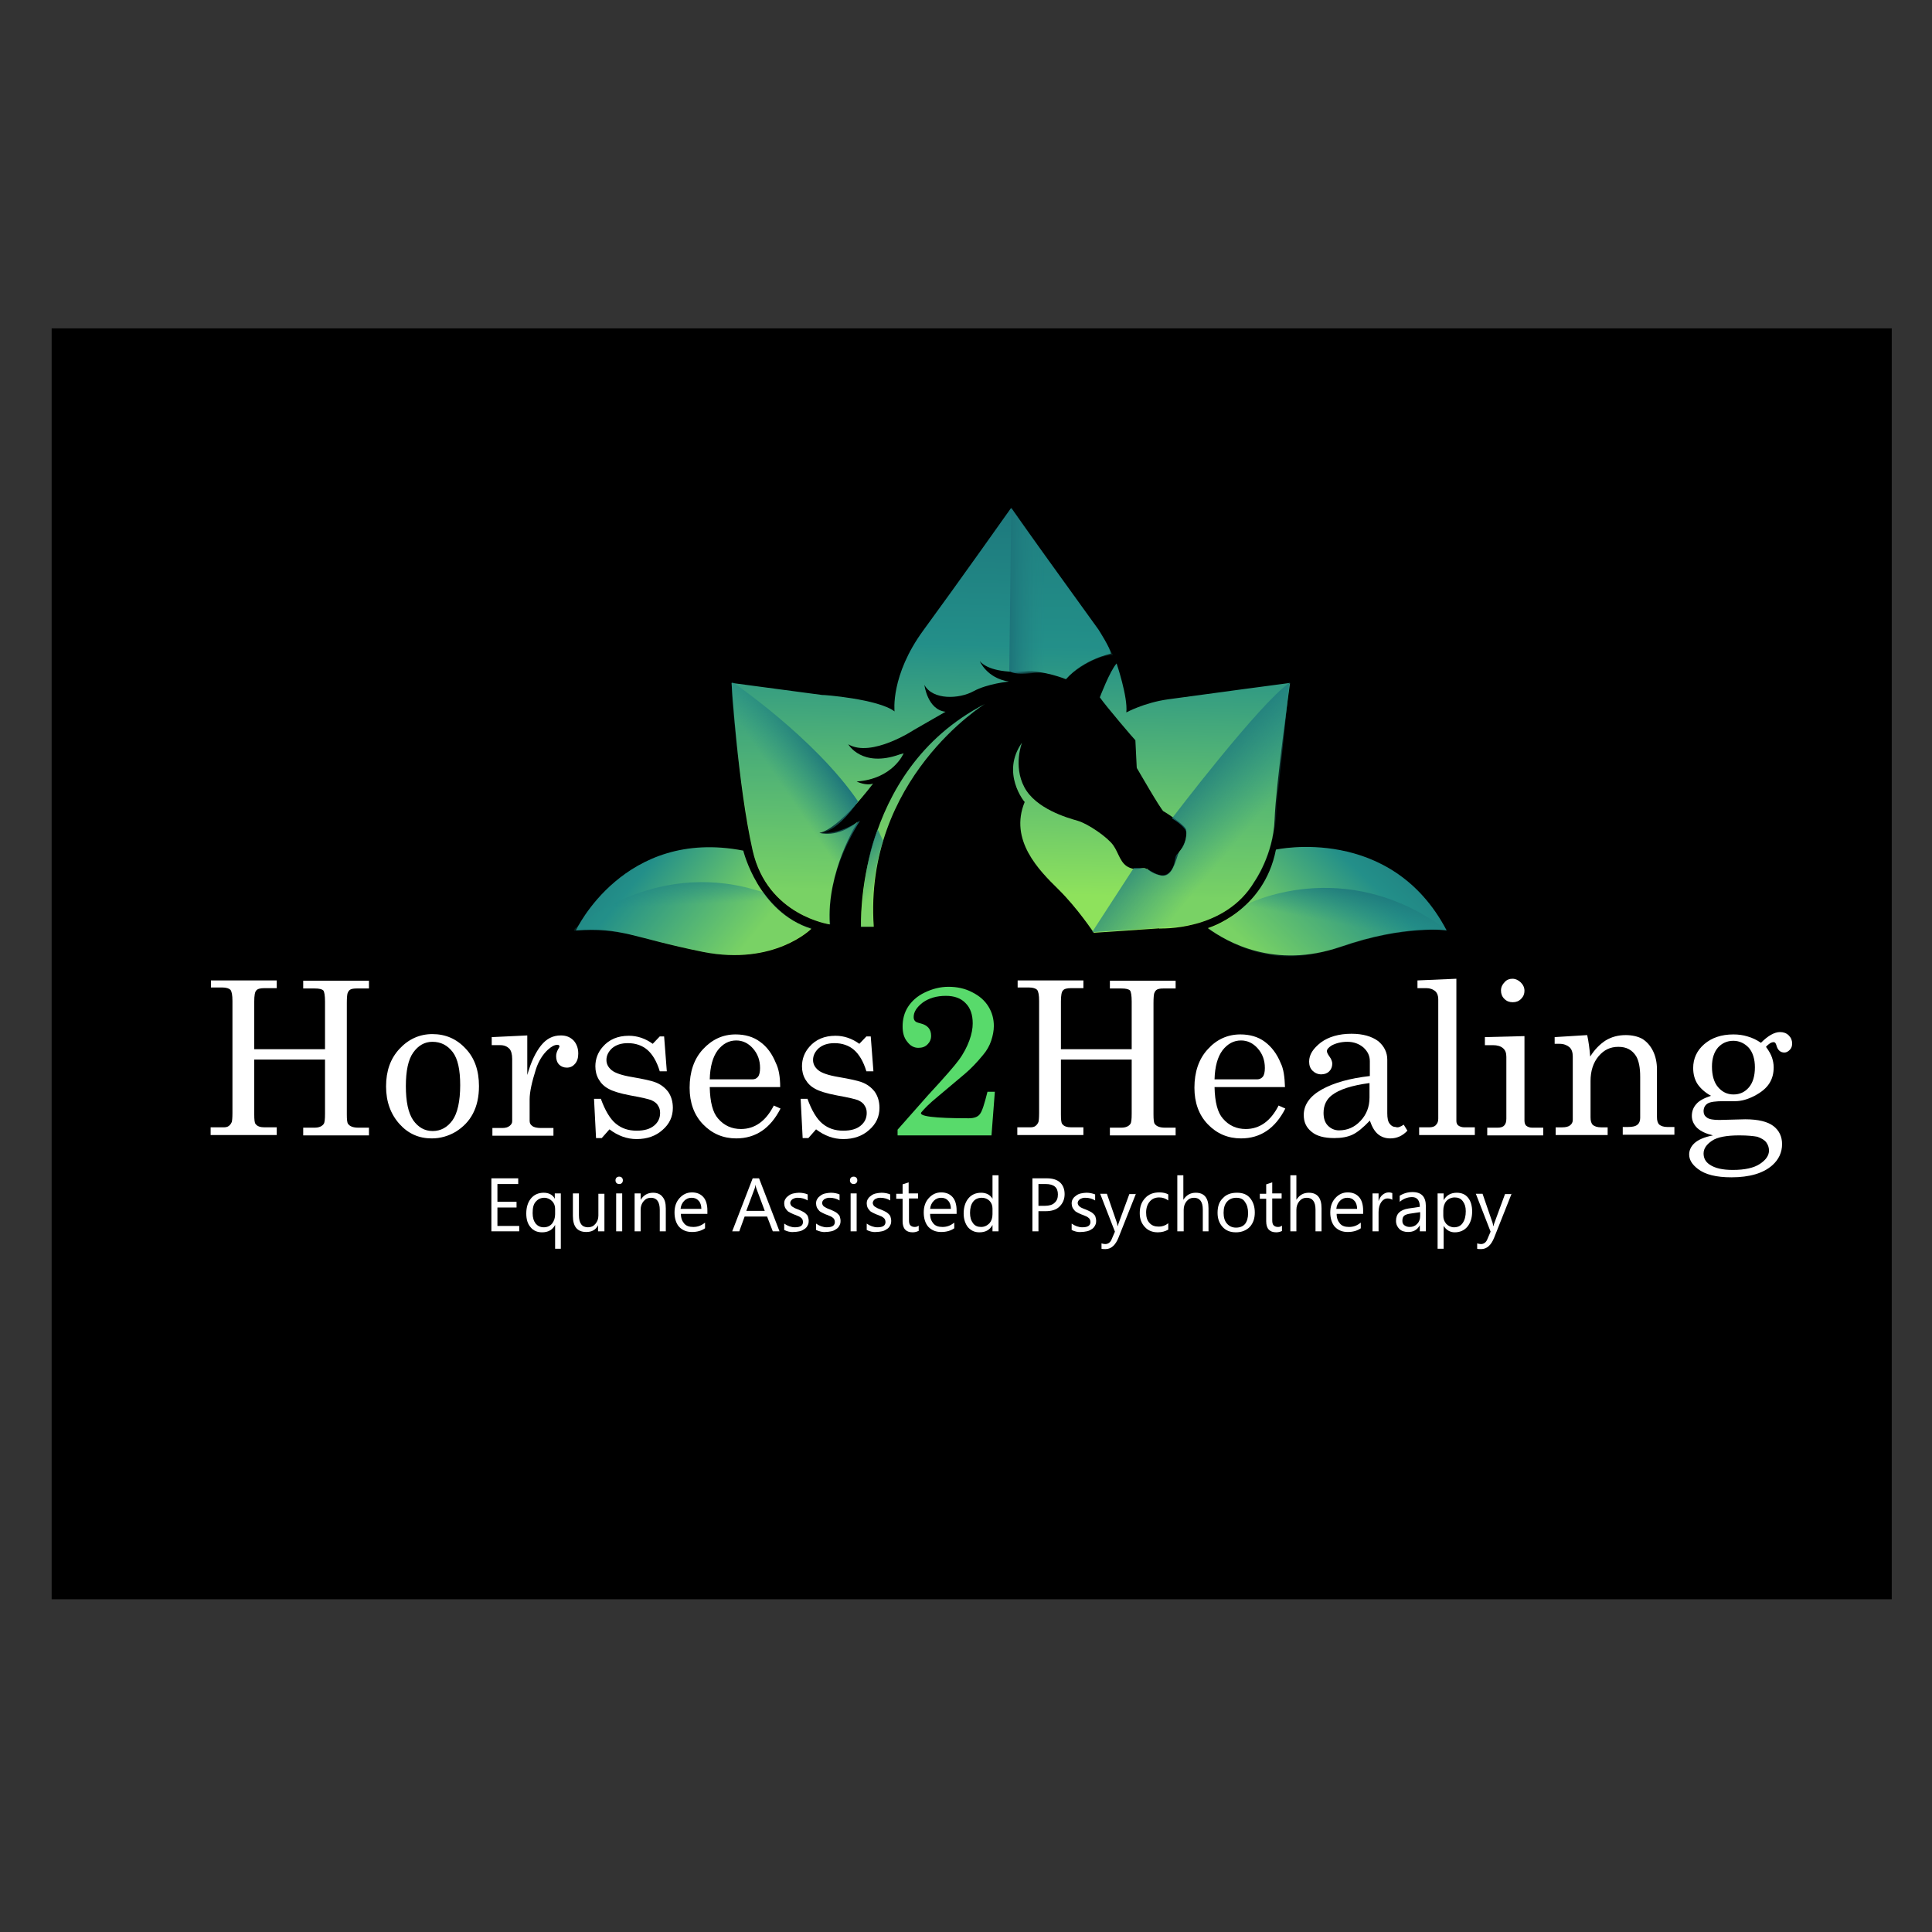 <?xml version="1.0" encoding="UTF-8"?>
<svg data-bbox="15.4 97.9 548.6 378.9" viewBox="0 0 576 576" xmlns="http://www.w3.org/2000/svg" data-type="ugc">
    <rect x="0" y="0" width="576" height="576" fill="#333333" stroke="none"/>
    <g>
        <path d="M564 97.9v378.9H15.4V97.9H564z"/>
        <linearGradient y2="270.047" x2="273.19" y1="143.19" x1="276.048" gradientUnits="userSpaceOnUse" id="71017be8-8604-477e-9bf2-08a148bff06e">
            <stop offset=".037" stop-color="#1d777c"/>
            <stop offset=".384" stop-color="#238f89"/>
            <stop offset=".967" stop-color="#8ee25c"/>
        </linearGradient>
        <path d="M266.7 212.1s-1.3-10.7 8.6-24.2 26.1-36.4 26.1-36.4l26.1 36.2s3.6 5.6 3.7 7.2c0 0-8.1 1.6-13.4 7.6 0 0-6.6-2.7-12.1-2.3-5.6.4-11.3-.4-13.6-3.1 0 0 2.1 5.1 8.7 6.1 0 0-6.4.6-10.6 2.9s-12.1 2.7-14.6-1.9c0 0 .9 7.4 6.3 8l-9.4 5.4s-12.7 8.4-19.6 4.3c0 0 4 7.1 15.4 3l1.1-.3s-3.1 7.6-14 8.4c0 0 2.9 1.4 4.9.6 0 0-10.1 13.6-16 14.7 0 0 5.3 1.7 11.4-3.3 0 0-9.4 15-8.3 30.6 0 0-18.6-2.6-23-22s-6.3-50-6.3-50l27 3.6c.2-.1 16.8 1.2 21.6 4.9z" fill="url(#71017be8-8604-477e-9bf2-08a148bff06e)"/>
        <linearGradient y2="271.884" x2="354.724" y1="145.027" x1="357.581" gradientUnits="userSpaceOnUse" id="ddbd49a7-d79c-40ca-bea5-908efb782efc">
            <stop offset=".037" stop-color="#1d777c"/>
            <stop offset=".384" stop-color="#238f89"/>
            <stop offset=".967" stop-color="#8ee25c"/>
        </linearGradient>
        <path d="M327.9 207.9s3-7.9 5-10.1c0 0 3.4 10 2.9 14.6 0 0 5.3-2.9 12.4-3.9s36.4-4.9 36.4-4.9L345 237.7l-6.1-8.9-.4-8.1c-.1 0-8.9-10.3-10.6-12.8z" fill="url(#ddbd49a7-d79c-40ca-bea5-908efb782efc)"/>
        <linearGradient y2="272.013" x2="360.458" y1="145.156" x1="363.315" gradientUnits="userSpaceOnUse" id="0c0c6094-6261-4b17-a7a1-cf0d444dad52">
            <stop offset=".037" stop-color="#1d777c"/>
            <stop offset=".384" stop-color="#238f89"/>
            <stop offset=".967" stop-color="#8ee25c"/>
        </linearGradient>
        <path d="M338.9 228.9s7.3 12.7 8 13c.7.3 6.4 4.1 6.7 5.4.3 1.3 0 3.7-1.1 5.4-1.1 1.7-.9.7-1.7 3.3-.9 2.6-2 5.7-4.9 5s-4-2.1-4-2.1l3.7 17.9s19.6 1 28.4-14c0 0 5.6-7.9 6-18.4.4-10.6 4.6-40.7 4.6-40.7l-45.7 25.2z" fill="url(#0c0c6094-6261-4b17-a7a1-cf0d444dad52)"/>
        <linearGradient y2="271.191" x2="323.964" y1="144.334" x1="326.821" gradientUnits="userSpaceOnUse" id="0d7b204c-8510-45c3-9357-71b05407d747">
            <stop offset=".037" stop-color="#1d777c"/>
            <stop offset=".384" stop-color="#238f89"/>
            <stop offset=".967" stop-color="#8ee25c"/>
        </linearGradient>
        <path d="M304.7 221.4s-2.7 6.9.7 13.3c3.4 6.4 12.7 9.1 15.9 10 3.1.9 8.9 4.9 10.6 7.3s2.1 5.6 4.9 6.7c2.7 1.1 4-.7 5.3.6 1.3 1.3 4.7 17.4 4.7 17.4l-20.7 1.4s-4.9-7.4-10.6-13c-5.7-5.6-14.7-14.6-10-26-.1 0-7.2-8.7-.8-17.7z" fill="url(#0d7b204c-8510-45c3-9357-71b05407d747)"/>
        <linearGradient y2="270.077" x2="274.506" y1="143.22" x1="277.363" gradientUnits="userSpaceOnUse" id="fb9e54bb-e939-4e3b-ac79-f1ae9c0190e9">
            <stop offset=".037" stop-color="#1d777c"/>
            <stop offset=".384" stop-color="#238f89"/>
            <stop offset=".967" stop-color="#8ee25c"/>
        </linearGradient>
        <path d="M256.7 276.3s-2-46.3 36.9-66.4c0 0-36.1 22.3-33.1 66.4h-3.8z" fill="url(#fb9e54bb-e939-4e3b-ac79-f1ae9c0190e9)"/>
        <linearGradient y2="285.797" x2="221.601" y1="245.225" x1="171.887" gradientUnits="userSpaceOnUse" id="c2d544a5-f65c-4af7-9f66-5329b437b00b">
            <stop offset=".037" stop-color="#1d777c"/>
            <stop offset=".384" stop-color="#238f89"/>
            <stop offset=".967" stop-color="#8ee25c"/>
        </linearGradient>
        <path d="M221.6 253.6s4.4 18.3 20.3 23.3c0 0-11 11.1-32.3 6.9-21.3-4.3-24.1-7.4-37.9-6.4 0-.1 14.4-30.7 49.9-23.8z" fill="url(#c2d544a5-f65c-4af7-9f66-5329b437b00b)"/>
        <linearGradient y2="292.294" x2="379.882" y1="244.294" x1="426.168" gradientUnits="userSpaceOnUse" id="240aa4d1-9ef6-4d87-b3c0-704d928fba28">
            <stop offset=".037" stop-color="#1d777c"/>
            <stop offset=".384" stop-color="#238f89"/>
            <stop offset=".967" stop-color="#8ee25c"/>
        </linearGradient>
        <path d="M360.1 276.7s16.7-4.9 20.3-23.4c0 0 34.3-7.6 50.9 24.1 0 0-12.1-1.9-31.7 4.9-19.6 6.7-33.7-1.4-39.5-5.6z" fill="url(#240aa4d1-9ef6-4d87-b3c0-704d928fba28)"/>
        <linearGradient y2="176.857" x2="331.714" y1="176.857" x1="300.857" gradientUnits="userSpaceOnUse" id="d3631666-a9a3-41d9-8efa-3d828f055f92">
            <stop offset="0" stop-color="#1d747a"/>
            <stop offset=".336" stop-color="#238f89" stop-opacity=".2"/>
        </linearGradient>
        <path d="m300.9 200 .6-48.6s24.6 34.7 26.4 37.3c1.9 2.6 3.9 6.6 3.9 6.6s-5.6-.3-14.1 7c0 0-4.1-2.1-8.9-1.7-4.8.4-6.8.3-7.9-.6z" fill="url(#d3631666-a9a3-41d9-8efa-3d828f055f92)"/>
        <linearGradient y2="255.865" x2="208.717" y1="228.437" x1="249.002" gradientUnits="userSpaceOnUse" id="e64cd81e-a0b1-4c24-ac33-d3a788974a15">
            <stop offset="0" stop-color="#1d747a"/>
            <stop offset=".336" stop-color="#238f89" stop-opacity=".2"/>
        </linearGradient>
        <path d="M218.3 203.3s24.6 16.7 37.5 35.6c0 0-5.7 8.7-10.7 9.3 0 0 4.3 1 11.3-3.5 0 0-10.3 15.2-8.8 30.9 0 0-19.8-2.8-23.6-24s-6.4-45-5.7-48.3z" fill="url(#e64cd81e-a0b1-4c24-ac33-d3a788974a15)"/>
        <linearGradient y2="286.196" x2="409.065" y1="234.196" x1="347.35" gradientUnits="userSpaceOnUse" id="335eb483-34af-4115-9648-728684809eb3">
            <stop offset="0" stop-color="#1d747a"/>
            <stop offset=".336" stop-color="#238f89" stop-opacity=".2"/>
        </linearGradient>
        <path d="M349.4 244s26.1-34.3 35-40.4l-3.8 36.8s.6 33.3-30.2 35.9l-24.8 1.6 12.4-19.1s2.9-.2 4.2.4 4.2 3 6.4.9 1.2-4.6 2.5-5.6 3.6-5.7 2.1-7.4c-1.3-1.7-3.8-3.1-3.8-3.1z" fill="url(#335eb483-34af-4115-9648-728684809eb3)"/>
        <linearGradient y2="283.199" x2="284.507" y1="254.51" x1="250.459" gradientUnits="userSpaceOnUse" id="311d96ec-09f7-45ff-82f0-36f9c57272c2">
            <stop offset="0" stop-color="#1d747a"/>
            <stop offset=".336" stop-color="#238f89" stop-opacity=".2"/>
        </linearGradient>
        <path d="m261.7 247.3 1.6 3.4s-4.2 11.3-2.9 25.6l-3.8.1s.5-18.5 5.1-29.1z" fill="url(#311d96ec-09f7-45ff-82f0-36f9c57272c2)"/>
        <linearGradient y2="294.173" x2="207.187" y1="257.102" x1="205.473" gradientUnits="userSpaceOnUse" id="8b724787-8716-4d8f-ae7b-bc5a9eaf323a">
            <stop offset="0" stop-color="#1d747a"/>
            <stop offset=".336" stop-color="#238f89" stop-opacity=".2"/>
        </linearGradient>
        <path d="M171.4 276.8s22.7-20.4 53.4-11.6l2.8.8s6.5 9.2 14.4 10.6c0 0-10.9 11-31.3 7.4 0 0-15.8-3.5-18.1-4.3-2.4-.8-12.6-3.1-21.5-2.2" fill="url(#8b724787-8716-4d8f-ae7b-bc5a9eaf323a)"/>
        <linearGradient y2="298.968" x2="391.581" y1="262.397" x1="398.581" gradientUnits="userSpaceOnUse" id="b91a6e5a-7f40-4ffc-a7f6-97b62e6c758b">
            <stop offset="0" stop-color="#1d747a"/>
            <stop offset=".336" stop-color="#238f89" stop-opacity=".2"/>
        </linearGradient>
        <path d="M371.1 269.9s29.3-15.6 60.1 7.3c0 0-9.1-.6-21.7 2.3s-27.4 12.4-49.3-2.6c.1 0 7.1-2.5 10.9-7z" fill="url(#b91a6e5a-7f40-4ffc-a7f6-97b62e6c758b)"/>
        <path d="M62.8 292.3h19.7v2.3h-3.6c-1.3 0-2.1.2-2.5.7-.4.4-.6 1.5-.6 3.3v14.2h21.1v-14.2c0-1.8-.2-2.9-.5-3.3-.4-.4-1.2-.6-2.6-.6h-3.4v-2.3H110v2.3h-3.6c-.9 0-1.5.1-1.9.3-.4.2-.7.6-.9 1.2-.1.4-.2 1.3-.2 2.8v33.2c0 1.6.1 2.6.4 2.9.5.7 1.5 1.1 3 1.1h3.2v2.3H90.4v-2.3h3.4c1.3 0 2.2-.4 2.7-1.1.3-.4.4-1.4.4-3.1v-16.1H75.8v16.3c0 1.6.1 2.6.4 2.9.5.7 1.4 1 2.7 1h3.6v2.3H62.8v-2.3h3.8c.7 0 1.2-.1 1.6-.4.4-.3.7-.7.9-1.2.1-.3.2-1.2.2-2.7v-33.4c0-1.7-.2-2.8-.6-3.3-.4-.4-1.2-.7-2.5-.7h-3.3v-2.1z" fill="#ffffff"/>
        <path d="M128.9 308.3c3.9 0 7.2 1.4 9.9 4.3 2.7 2.8 4 6.6 4 11.2 0 3.2-.6 5.9-1.8 8.2-1.2 2.3-2.9 4-5.1 5.4-2.2 1.3-4.6 2-7.2 2-3.8 0-7-1.4-9.6-4.3-2.6-2.9-4-6.6-4-11.2s1.3-8.3 4-11.2c2.7-2.9 6-4.4 9.8-4.4zm0 2.3c-2.3 0-4.2 1.1-5.7 3.2s-2.2 5.5-2.2 10c0 4.6.7 8 2.2 10.2 1.5 2.1 3.4 3.2 5.8 3.2s4.4-1.1 5.9-3.2 2.3-5.7 2.3-10.5c0-4.5-.7-7.8-2.2-9.8-1.6-2.1-3.6-3.1-6.1-3.1z" fill="#ffffff"/>
        <path d="m146.7 309.2 10.5-.5v11.8c1.1-3.9 2.5-6.8 4.1-8.8 1.6-2 3.5-3 5.9-3 1.6 0 2.8.5 3.8 1.5.9 1 1.4 2.3 1.4 3.9 0 1.3-.3 2.3-1 3.1-.6.7-1.4 1.1-2.4 1.1-.9 0-1.7-.3-2.3-.9-.6-.6-.9-1.5-.9-2.5 0-.7.2-1.3.5-1.9.3-.5.5-.9.5-1 0-.3-.2-.5-.6-.5-.9 0-1.8.5-2.9 1.5-1.5 1.4-2.7 3.3-3.5 5.7-1.2 3.8-1.9 6.8-1.9 9.1v6.3c0 .7.2 1.2.8 1.6.5.4 1.4.6 2.6.6h3.7v2.3h-18.2v-2.3h2.9c1 0 1.7-.2 2.2-.6.5-.4.8-.8.8-1.4v-18.6c0-1.4-.3-2.5-.9-3.1s-1.5-1-2.6-1h-2.6v-2.4z" fill="#ffffff"/>
        <path d="M179.1 327.5c1.3 3.6 2.8 6.1 4.5 7.5 1.7 1.4 3.7 2.1 6.2 2.1 2.3 0 4-.5 5.2-1.5s1.8-2.2 1.8-3.8c0-.9-.2-1.6-.7-2.3-.4-.7-1.1-1.1-1.9-1.5-.8-.3-2.8-.8-6.2-1.4-3.2-.6-5.4-1.3-6.6-2-1.3-.7-2.2-1.6-2.9-2.8s-1-2.5-1-3.9c0-2.1.7-4.1 2.2-5.8 1.9-2.2 4.5-3.3 7.8-3.3 2.5 0 4.9.8 7.1 2.4l2.1-2.2h1.3l.8 10.4h-2.1c-.9-3-2.2-5.1-3.7-6.4s-3.5-2-5.8-2c-2 0-3.5.5-4.7 1.5-1.1 1-1.7 2.2-1.7 3.5 0 1.2.5 2.2 1.6 3.1 1 .8 3 1.5 6 2 3.5.6 5.7 1.1 6.8 1.5 1.7.6 3 1.6 4 2.9.9 1.3 1.4 2.9 1.4 4.8 0 2.6-1 4.8-3.1 6.6-2 1.8-4.6 2.7-7.7 2.7-2.9 0-5.6-1-8.1-2.9l-2.3 2.6h-1.7l-.6-11.7h2z" fill="#ffffff"/>
        <path d="M232.6 324.1h-21c.1 4.5.9 7.6 2.5 9.4 1.8 2.1 4.1 3.1 6.8 3.1 4.1 0 7.4-2.3 9.8-7l2 .9c-3 5.9-7.4 8.9-13.2 8.9-3.9 0-7.2-1.4-9.9-4.2-2.7-2.8-4-6.5-4-10.9 0-4.7 1.3-8.6 4-11.5s5.9-4.4 9.7-4.4c2.8 0 5.3.7 7.3 2.2 2.1 1.5 3.6 3.6 4.7 6.3.9 1.8 1.3 4.2 1.3 7.2zm-21-2.3h12.7c.8 0 1.3-.3 1.7-.8.4-.5.6-1.4.6-2.6 0-2.3-.7-4.2-2.1-5.8-1.4-1.6-3.1-2.4-5-2.4-2.2 0-4 1-5.5 2.9-1.5 2-2.3 4.9-2.4 8.7z" fill="#ffffff"/>
        <path d="M240.7 327.5c1.3 3.6 2.8 6.1 4.5 7.5 1.7 1.4 3.7 2.1 6.2 2.1 2.3 0 4-.5 5.2-1.5s1.8-2.2 1.8-3.8c0-.9-.2-1.6-.7-2.3-.4-.7-1.1-1.1-1.9-1.5-.8-.3-2.8-.8-6.2-1.4-3.2-.6-5.4-1.3-6.6-2-1.3-.7-2.2-1.6-2.9-2.8s-1-2.5-1-3.9c0-2.1.7-4.1 2.2-5.8 1.9-2.2 4.5-3.3 7.8-3.3 2.5 0 4.9.8 7.1 2.4l2.1-2.2h1.3l.8 10.4h-2.1c-.9-3-2.2-5.1-3.7-6.4s-3.5-2-5.8-2c-2 0-3.5.5-4.7 1.5-1.1 1-1.7 2.2-1.7 3.5 0 1.2.5 2.2 1.6 3.1 1 .8 3 1.5 6 2 3.5.6 5.7 1.1 6.8 1.5 1.7.6 3 1.6 4 2.9.9 1.3 1.4 2.9 1.4 4.8 0 2.6-1 4.8-3.1 6.6-2 1.8-4.6 2.7-7.7 2.7-2.9 0-5.6-1-8.1-2.9l-2.3 2.6h-1.7l-.6-11.7h2z" fill="#ffffff"/>
        <path d="M274.7 331.6c-1 1.2 3.8 1.8 14.1 1.8 1.6 0 2.7-.4 3.3-1.2.7-.8 1.4-3.1 2.3-6.7h2.2l-1 13h-28v-1.7l9.1-10.3c5.1-5.5 8.1-9 9.1-10.4 1.5-2 2.5-4 3.2-5.9.7-1.9 1-3.6 1-5.1 0-2.6-.7-4.6-2.1-6-1.4-1.5-3.4-2.2-5.9-2.2-2.8 0-5.1.7-6.9 2-1.8 1.4-2.7 2.8-2.7 4.3 0 .5.1.9.4 1.2.2.3.8.5 1.6.7 2.1.5 3.2 1.7 3.2 3.7 0 1.1-.4 1.9-1.1 2.6-.7.7-1.6 1-2.7 1-1.3 0-2.4-.6-3.3-1.8-1-1.2-1.4-2.7-1.4-4.6 0-2.1.5-4.1 1.6-5.8 1.1-1.7 2.7-3.2 5-4.3s4.6-1.7 7.1-1.7 4.9.5 7 1.6c2.2 1.1 3.8 2.5 4.9 4.3 1.1 1.8 1.6 3.7 1.6 5.8 0 1.4-.3 2.9-.8 4.4s-1.3 2.9-2.4 4.2c-1.8 2.2-3.6 4.1-5.5 5.7l-8.2 6.9c-2.2 1.8-3.7 3.3-4.7 4.5z" fill="#58da6b"/>
        <path d="M303.2 292.3H323v2.3h-3.6c-1.3 0-2.1.2-2.5.7-.4.4-.6 1.5-.6 3.3v14.2h21.1v-14.2c0-1.8-.2-2.9-.5-3.3-.4-.4-1.2-.6-2.6-.6h-3.4v-2.3h19.6v2.3h-3.6c-.9 0-1.5.1-1.9.3-.4.2-.7.6-.9 1.2-.1.4-.2 1.3-.2 2.8v33.2c0 1.6.1 2.6.4 2.9.5.7 1.5 1.1 3 1.1h3.2v2.3h-19.6v-2.3h3.4c1.3 0 2.2-.4 2.7-1.1.3-.4.4-1.4.4-3.1v-16.1h-21.1v16.3c0 1.6.1 2.6.4 2.9.5.7 1.4 1 2.7 1h3.6v2.3h-19.7v-2.3h3.8c.7 0 1.2-.1 1.6-.4s.7-.7.9-1.2c.1-.3.2-1.2.2-2.7v-33.4c0-1.7-.2-2.8-.6-3.3-.4-.4-1.2-.7-2.5-.7h-3.3v-2.1z" fill="#ffffff"/>
        <path d="M383.1 324.1h-21c.1 4.5.9 7.6 2.5 9.4 1.8 2.1 4.1 3.1 6.8 3.1 4.1 0 7.4-2.3 9.8-7l2 .9c-3 5.9-7.4 8.9-13.2 8.9-3.9 0-7.2-1.4-9.9-4.2-2.7-2.8-4-6.5-4-10.9 0-4.7 1.3-8.6 4-11.5 2.6-2.9 5.9-4.4 9.7-4.4 2.8 0 5.3.7 7.3 2.2s3.6 3.6 4.7 6.3c.9 1.8 1.2 4.2 1.3 7.2zm-21-2.3h12.7c.7 0 1.3-.3 1.7-.8.4-.5.6-1.4.6-2.6 0-2.3-.7-4.2-2.1-5.8-1.4-1.6-3.1-2.4-5-2.4-2.2 0-4 1-5.5 2.9-1.5 2-2.3 4.9-2.4 8.7z" fill="#ffffff"/>
        <path d="m418.5 335.3 1.1 1.8c-1.5 1.6-3.2 2.3-5.1 2.3-1.4 0-2.6-.4-3.6-1.2-1-.8-1.8-2.1-2.5-4.1-2 2.1-3.7 3.5-5.2 4.2-1.5.7-3.3 1-5.4 1-3 0-5.3-.6-6.8-1.9-1.6-1.3-2.3-2.9-2.3-5 0-3 1.8-5.6 5.4-7.6 3.6-2 8.3-3.3 14.3-4v-4.4c0-1.6-.6-2.9-1.9-4.1-1.3-1.1-2.9-1.7-4.8-1.7-1.8 0-3.4.4-4.7 1.1-.9.6-1.4 1.1-1.4 1.7 0 .3.2.8.7 1.5.6.8.9 1.6.9 2.2 0 .9-.3 1.7-.9 2.3-.6.6-1.4.9-2.4.9s-1.9-.4-2.6-1.1c-.7-.7-1-1.6-1-2.7 0-2.1 1.2-3.9 3.5-5.7 2.3-1.7 5.4-2.6 9.1-2.6 3.5 0 6.1.8 8 2.2 1.8 1.5 2.7 3.4 2.7 5.5v16c0 1.4.2 2.5.7 3.1.5.7 1.1 1 1.8 1 .7.3 1.5-.1 2.4-.7zm-10.2-12.4c-5.3.7-9 1.9-11.2 3.6-1.6 1.2-2.5 3-2.5 5.3 0 1.6.4 2.9 1.3 3.8.9.9 2 1.4 3.3 1.4 2.5 0 4.6-.9 6.4-2.8 1.8-1.9 2.7-4.2 2.7-7v-4.3z" fill="#ffffff"/>
        <path d="M434.2 291.8v42.4c0 .6.2 1 .5 1.3.5.4 1.2.6 1.9.6h3.1v2.3h-16.6v-2.3h2.9c1 0 1.7-.2 2.1-.7.5-.5.7-1.1.7-1.9v-35.6c0-1-.3-1.8-.8-2.3-.8-.7-1.7-1-2.8-1h-2.6v-2.3l11.6-.5z" fill="#ffffff"/>
        <path d="m442.8 309.2 11.7-.3v25.2c0 .7.2 1.2.5 1.5.5.4 1.1.6 1.8.6h3.3v2.3h-16.7v-2.3h3.1c.9 0 1.6-.2 2-.7.4-.4.6-1.1.6-2v-18.4c0-1.2-.3-2-1-2.6-.7-.6-1.7-.9-3-.9h-2.4v-2.4zm8.1-17.4c.9 0 1.8.4 2.5 1.1s1.1 1.5 1.1 2.5c0 .9-.3 1.7-1 2.4s-1.5 1-2.5 1-1.8-.3-2.5-1-1-1.5-1-2.5.4-1.8 1.1-2.5c.6-.7 1.4-1 2.3-1z" fill="#ffffff"/>
        <path d="m463.5 309.2 9.7-.6c.4 1.8.7 4 .9 6.4 1.3-2.1 2.9-3.7 4.6-4.8 1.8-1.1 3.8-1.6 6-1.6 1.9 0 3.6.4 4.9 1.1 1.3.8 2.4 2 3.2 3.6.8 1.6 1.2 3.5 1.2 5.5V333c0 1.1.2 1.8.7 2.3.5.4 1.3.7 2.4.7h2.1v2.3h-15.4V336h1.5c1.4 0 2.3-.2 2.9-.7.5-.4.8-1.1.8-2V321c0-2.7-.4-4.7-1.2-6.1-1.2-1.9-2.9-2.8-5.3-2.8s-4.3.9-5.9 2.8c-1.6 1.9-2.4 4.4-2.4 7.4v10.8c0 1.1.2 1.8.7 2.3.5.4 1.3.7 2.4.7h2v2.3h-15.5v-2.3h2c1 0 1.8-.2 2.3-.6.5-.4.8-.9.8-1.6V315c0-1.2-.3-2.2-1-2.8-.7-.6-1.7-1-2.9-1h-1.5v-2z" fill="#ffffff"/>
        <path d="M525 310.9c2.1-2.1 4-3.2 5.7-3.2 1 0 1.9.3 2.6 1 .7.7 1 1.5 1 2.4 0 .8-.2 1.4-.7 1.9-.5.5-1 .8-1.6.8-1.2 0-2-.7-2.4-2.2-.2-.6-.4-.9-.8-.9-.7 0-1.5.5-2.3 1.4.9 1.2 1.5 2.3 1.8 3.2s.5 1.9.5 2.9c0 1.8-.4 3.4-1.3 4.8s-2.3 2.6-4.4 3.7-4 1.6-5.8 1.6h-3.4c-2.4 0-4 .2-4.8.7-.8.5-1.2 1.3-1.2 2.3 0 .8.3 1.4 1 1.9s1.9.7 3.7.7l7.7-.2c3.9 0 6.7.7 8.4 2 1.7 1.3 2.6 3.1 2.6 5.4 0 2.5-1 4.6-2.9 6.3-2.7 2.4-6.8 3.6-12.2 3.6-4.5 0-7.8-.8-10-2.5-1.7-1.3-2.6-2.7-2.6-4.3 0-1.2.5-2.4 1.6-3.4s2.9-1.8 5.5-2.3c-2.1-.5-3.6-1.2-4.7-2.2-1-1-1.6-2.2-1.6-3.6 0-1.3.4-2.5 1.3-3.5.8-1 2.3-1.8 4.4-2.5-1.8-1-3.1-2.2-4-3.5-.9-1.4-1.3-3-1.3-4.8 0-2.8 1.1-5.2 3.3-7.1 2.2-1.9 5.1-2.9 8.7-2.9 1.5 0 2.9.2 4.2.6 1.4.4 2.7 1 4 1.9zm-6.4 27.6c-3.8 0-6.6.5-8.2 1.6-1.6 1.1-2.5 2.3-2.5 3.8 0 1.4.6 2.5 1.8 3.3 1.6 1.1 3.9 1.6 6.9 1.6 3.6 0 6.3-.6 8.1-1.8 1.8-1.2 2.7-2.5 2.7-4 0-.9-.3-1.7-.8-2.4s-1.5-1.3-2.7-1.7c-1.1-.2-2.9-.4-5.3-.4zm-1.8-28.2c-1.9 0-3.4.7-4.6 2-1.2 1.4-1.8 3.3-1.8 5.7 0 2.6.6 4.7 1.8 6.1 1.2 1.4 2.7 2.2 4.6 2.2 1.9 0 3.4-.7 4.6-2.1 1.2-1.4 1.8-3.4 1.8-6 0-2.4-.6-4.4-1.8-5.8-1.2-1.3-2.8-2.1-4.6-2.1z" fill="#ffffff"/>
        <path d="M154.9 367.1h-8.4v-15.8h8v1.7h-6.2v5.3h5.7v1.7h-5.7v5.5h6.5v1.6z" fill="#ffffff"/>
        <path d="M167.3 372.3h-1.8v-7.1c-.8 1.5-2.1 2.2-3.9 2.2-1.4 0-2.6-.5-3.4-1.5-.9-1-1.3-2.4-1.3-4.1 0-1.9.5-3.4 1.4-4.5.9-1.1 2.2-1.7 3.8-1.7 1.5 0 2.7.6 3.3 1.8v-1.6h1.8v16.5zm-1.8-10.3v-1.6c0-.9-.3-1.7-.9-2.3s-1.4-1-2.3-1c-1.1 0-1.9.4-2.6 1.2s-.9 1.9-.9 3.4c0 1.3.3 2.3.9 3.1.6.7 1.4 1.1 2.4 1.1 1.1 0 1.9-.4 2.5-1.1.6-.8.9-1.7.9-2.8z" fill="#ffffff"/>
        <path d="M180.1 367.1h-1.8v-1.8c-.7 1.4-1.9 2-3.5 2-2.7 0-4-1.6-4-4.8v-6.7h1.8v6.5c0 2.4.9 3.6 2.7 3.6.9 0 1.6-.3 2.2-1 .6-.7.9-1.5.9-2.5v-6.5h1.8v11.2z" fill="#ffffff"/>
        <path d="M184.6 353c-.3 0-.6-.1-.8-.3-.2-.2-.3-.5-.3-.8 0-.3.1-.6.3-.8.2-.2.5-.3.8-.3.3 0 .6.1.8.3.2.2.3.5.3.8 0 .3-.1.6-.3.8-.2.2-.4.3-.8.3zm.9 14.1h-1.8v-11.3h1.8v11.3z" fill="#ffffff"/>
        <path d="M198.5 367.1h-1.8v-6.4c0-2.4-.9-3.6-2.6-3.6-.9 0-1.6.3-2.2 1-.6.7-.9 1.5-.9 2.6v6.4h-1.8v-11.3h1.8v1.9c.9-1.4 2.1-2.1 3.7-2.1 1.2 0 2.2.4 2.8 1.2.7.8 1 1.9 1 3.5v6.8z" fill="#ffffff"/>
        <path d="M211 361.9h-8c0 1.3.4 2.2 1 2.9s1.5 1 2.7 1c1.3 0 2.4-.4 3.5-1.3v1.7c-1 .7-2.3 1.1-3.9 1.1s-2.8-.5-3.8-1.5c-.9-1-1.4-2.5-1.4-4.3 0-1.8.5-3.2 1.5-4.3 1-1.1 2.2-1.7 3.7-1.7s2.6.5 3.4 1.4 1.2 2.3 1.2 4v1zm-1.9-1.5c0-1-.3-1.9-.8-2.4-.5-.6-1.2-.9-2.1-.9-.9 0-1.6.3-2.2.9-.6.6-1 1.4-1.1 2.4h6.2z" fill="#ffffff"/>
        <path d="M232.4 367.1h-2l-1.7-4.4H222l-1.6 4.4h-2.1l6.1-15.8h1.9l6.1 15.8zM228 361l-2.5-6.7c-.1-.2-.2-.6-.2-1.1-.1.4-.2.8-.3 1.1l-2.5 6.7h5.5z" fill="#ffffff"/>
        <path d="M233.8 366.7v-1.9c1 .7 2.1 1.1 3.2 1.1 1.6 0 2.4-.5 2.4-1.6 0-.3-.1-.6-.2-.8-.1-.2-.3-.4-.6-.6s-.5-.3-.8-.4c-.3-.1-.6-.3-1-.4-.5-.2-.9-.4-1.3-.6-.4-.2-.7-.4-.9-.7-.3-.3-.4-.5-.6-.9-.1-.3-.2-.7-.2-1.1 0-.5.1-1 .4-1.4.2-.4.6-.7 1-1s.9-.5 1.4-.6 1.1-.2 1.6-.2c1 0 1.9.2 2.6.5v1.8c-.8-.5-1.8-.8-2.9-.8-.3 0-.6 0-.9.1s-.5.2-.7.3c-.2.1-.3.3-.5.5-.1.2-.2.4-.2.6 0 .3.1.5.2.7.1.2.3.4.5.5s.5.3.7.4c.3.1.6.3 1 .4.5.2.9.4 1.3.6.4.2.7.4 1 .7.3.3.5.5.6.9s.2.7.2 1.2c0 .6-.1 1-.4 1.5-.2.4-.6.8-1 1-.4.3-.9.5-1.4.6-.5.1-1.1.2-1.7.2-1 .1-2-.2-2.8-.6z" fill="#ffffff"/>
        <path d="M243.3 366.7v-1.9c1 .7 2.1 1.1 3.2 1.1 1.6 0 2.4-.5 2.4-1.6 0-.3-.1-.6-.2-.8-.1-.2-.3-.4-.6-.6s-.5-.3-.8-.4c-.3-.1-.6-.3-1-.4-.5-.2-.9-.4-1.3-.6-.4-.2-.7-.4-.9-.7-.3-.3-.4-.5-.6-.9-.1-.3-.2-.7-.2-1.1 0-.5.1-1 .4-1.4.2-.4.6-.7 1-1s.9-.5 1.4-.6 1.1-.2 1.6-.2c1 0 1.9.2 2.6.5v1.8c-.8-.5-1.8-.8-2.9-.8-.3 0-.6 0-.9.1s-.5.2-.7.3c-.2.1-.3.3-.5.5-.1.2-.2.4-.2.6 0 .3.1.5.2.7.1.2.3.4.5.5s.5.3.7.4c.3.1.6.3 1 .4.5.2.9.4 1.3.6.4.2.7.4 1 .7.3.3.5.5.6.9s.2.7.2 1.2c0 .6-.1 1-.4 1.5-.2.4-.6.8-1 1-.4.3-.9.5-1.4.6-.5.1-1.1.2-1.7.2-.9.1-1.9-.2-2.8-.6z" fill="#ffffff"/>
        <path d="M254.5 353c-.3 0-.6-.1-.8-.3-.2-.2-.3-.5-.3-.8 0-.3.1-.6.3-.8.2-.2.5-.3.8-.3.3 0 .6.1.8.3.2.2.3.5.3.8 0 .3-.1.6-.3.8-.2.2-.5.3-.8.3zm.9 14.1h-1.8v-11.3h1.8v11.3z" fill="#ffffff"/>
        <path d="M258.4 366.7v-1.9c1 .7 2.1 1.1 3.2 1.1 1.6 0 2.4-.5 2.4-1.6 0-.3-.1-.6-.2-.8-.1-.2-.3-.4-.6-.6s-.5-.3-.8-.4c-.3-.1-.6-.3-1-.4-.5-.2-.9-.4-1.3-.6-.4-.2-.7-.4-.9-.7-.3-.3-.4-.5-.6-.9-.1-.3-.2-.7-.2-1.1 0-.5.1-1 .4-1.4.2-.4.6-.7 1-1s.9-.5 1.4-.6 1.1-.2 1.6-.2c1 0 1.9.2 2.6.5v1.8c-.8-.5-1.8-.8-2.9-.8-.3 0-.6 0-.9.1s-.5.2-.7.3c-.2.1-.3.3-.5.5-.1.2-.2.4-.2.6 0 .3.1.5.2.7.1.2.3.4.5.5s.5.3.7.4c.3.1.6.3 1 .4.5.2.9.4 1.3.6.4.2.7.4 1 .7.3.3.5.5.6.9s.2.7.2 1.2c0 .6-.1 1-.4 1.5-.2.4-.6.8-1 1-.4.3-.9.5-1.4.6-.5.1-1.1.2-1.7.2-1 .1-2-.2-2.8-.6z" fill="#ffffff"/>
        <path d="M273.8 367c-.4.2-1 .4-1.7.4-2 0-3-1.1-3-3.3v-6.7h-1.9v-1.5h1.9v-2.8l1.8-.6v3.3h2.8v1.5H271v6.4c0 .8.1 1.3.4 1.6s.7.5 1.3.5c.5 0 .8-.1 1.2-.4v1.6z" fill="#ffffff"/>
        <path d="M285.3 361.9h-8c0 1.3.4 2.2 1 2.9s1.5 1 2.7 1c1.3 0 2.4-.4 3.5-1.3v1.7c-1 .7-2.3 1.1-3.9 1.1s-2.8-.5-3.8-1.5c-.9-1-1.4-2.5-1.4-4.3 0-1.8.5-3.2 1.5-4.3 1-1.1 2.2-1.7 3.7-1.7s2.6.5 3.4 1.4 1.2 2.3 1.2 4v1zm-1.8-1.5c0-1-.3-1.9-.8-2.4-.5-.6-1.2-.9-2.1-.9-.9 0-1.6.3-2.2.9-.6.6-1 1.4-1.1 2.4h6.2z" fill="#ffffff"/>
        <path d="M297.7 367.1h-1.8v-1.9c-.8 1.5-2.1 2.2-3.9 2.2-1.4 0-2.5-.5-3.4-1.5-.8-1-1.3-2.4-1.3-4.1 0-1.9.5-3.4 1.4-4.5.9-1.1 2.2-1.7 3.8-1.7 1.5 0 2.7.6 3.4 1.8v-7h1.8v16.7zm-1.8-5.1v-1.7c0-.9-.3-1.7-.9-2.3-.6-.6-1.4-.9-2.3-.9-1.1 0-2 .4-2.6 1.2-.6.8-.9 1.9-.9 3.3 0 1.3.3 2.3.9 3.1.6.8 1.4 1.1 2.4 1.1s1.8-.4 2.5-1.1c.6-.7.9-1.6.9-2.7z" fill="#ffffff"/>
        <path d="M309.6 361.1v6h-1.8v-15.8h4.3c1.7 0 3 .4 3.9 1.2s1.4 2 1.4 3.5-.5 2.7-1.5 3.7-2.4 1.4-4.2 1.4h-2.1zm0-8.1v6.5h1.9c1.3 0 2.3-.3 2.9-.9.7-.6 1-1.4 1-2.5 0-2.1-1.2-3.1-3.7-3.1h-2.1z" fill="#ffffff"/>
        <path d="M319.5 366.7v-1.9c1 .7 2.1 1.1 3.2 1.1 1.6 0 2.4-.5 2.4-1.6 0-.3-.1-.6-.2-.8-.1-.2-.3-.4-.6-.6s-.5-.3-.8-.4c-.3-.1-.6-.3-1-.4-.5-.2-.9-.4-1.3-.6-.4-.2-.7-.4-.9-.7-.3-.3-.4-.5-.6-.9-.1-.3-.2-.7-.2-1.1 0-.5.1-1 .4-1.4.2-.4.6-.7 1-1 .4-.3.9-.5 1.4-.6s1.1-.2 1.6-.2c1 0 1.8.2 2.6.5v1.8c-.8-.5-1.8-.8-2.9-.8-.3 0-.6 0-.9.1s-.5.2-.7.3c-.2.1-.3.3-.5.5-.1.2-.2.4-.2.6 0 .3.1.5.2.7.1.2.3.4.5.5.2.2.5.3.7.4.3.1.6.3 1 .4.5.2.9.4 1.3.6.4.2.7.4 1 .7.3.3.5.5.6.9s.2.7.2 1.2c0 .6-.1 1-.4 1.5s-.6.8-1 1c-.4.3-.9.5-1.4.6-.5.1-1.1.2-1.7.2-1 .1-2-.2-2.8-.6z" fill="#ffffff"/>
        <path d="m338.7 355.8-5.2 13.1c-.9 2.3-2.2 3.5-3.9 3.5-.5 0-.9 0-1.2-.1v-1.6c.4.1.7.2 1.1.2.9 0 1.6-.5 2-1.6l.9-2.1-4.4-11.3h2l3 8.7c0 .1.1.4.2.9h.1c0-.2.1-.5.2-.8l3.2-8.7h2z" fill="#ffffff"/>
        <path d="M348.3 366.6c-.9.5-1.9.8-3.1.8-1.6 0-2.9-.5-3.9-1.6s-1.5-2.4-1.5-4.1c0-1.9.5-3.3 1.6-4.5s2.5-1.7 4.3-1.7c1 0 1.9.2 2.6.6v1.8c-.8-.6-1.7-.9-2.7-.9-1.2 0-2.1.4-2.8 1.2-.7.8-1.1 1.9-1.1 3.3 0 1.3.3 2.4 1 3.1.7.8 1.6 1.1 2.8 1.1 1 0 1.9-.3 2.8-1v1.9z" fill="#ffffff"/>
        <path d="M360.4 367.1h-1.8v-6.5c0-2.3-.9-3.5-2.6-3.5-.9 0-1.6.3-2.2 1-.6.7-.9 1.6-.9 2.6v6.4H351v-16.7h1.8v7.3c.9-1.4 2.1-2.1 3.7-2.1 2.5 0 3.8 1.5 3.8 4.6v6.9z" fill="#ffffff"/>
        <path d="M368.5 367.4c-1.7 0-3-.5-4-1.6s-1.5-2.5-1.5-4.2c0-1.9.5-3.4 1.6-4.4 1-1.1 2.4-1.6 4.2-1.6 1.7 0 3 .5 3.9 1.6s1.4 2.5 1.4 4.3c0 1.8-.5 3.2-1.5 4.3-1 1-2.4 1.6-4.1 1.6zm.1-10.3c-1.2 0-2.1.4-2.8 1.2s-1 1.9-1 3.3c0 1.3.3 2.4 1 3.2.7.8 1.6 1.2 2.7 1.2 1.2 0 2.1-.4 2.7-1.1.6-.8.9-1.8.9-3.2 0-1.4-.3-2.5-.9-3.3-.5-.9-1.4-1.3-2.6-1.3z" fill="#ffffff"/>
        <path d="M382.2 367c-.4.2-1 .4-1.7.4-2 0-3-1.1-3-3.3v-6.7h-1.9v-1.5h1.9v-2.8l1.8-.6v3.3h2.8v1.5h-2.8v6.4c0 .8.1 1.3.4 1.6s.7.5 1.3.5c.5 0 .8-.1 1.2-.4v1.6z" fill="#ffffff"/>
        <path d="M394 367.1h-1.8v-6.5c0-2.3-.9-3.5-2.6-3.5-.9 0-1.6.3-2.2 1-.6.7-.9 1.6-.9 2.6v6.4h-1.8v-16.7h1.8v7.3c.9-1.4 2.1-2.1 3.7-2.1 2.5 0 3.8 1.5 3.8 4.6v6.9z" fill="#ffffff"/>
        <path d="M406.5 361.9h-8c0 1.3.4 2.2 1 2.9.6.7 1.5 1 2.7 1 1.3 0 2.4-.4 3.5-1.3v1.7c-1 .7-2.3 1.1-3.9 1.1s-2.8-.5-3.8-1.5c-.9-1-1.4-2.5-1.4-4.3 0-1.8.5-3.2 1.5-4.3 1-1.1 2.2-1.7 3.7-1.7s2.6.5 3.4 1.4 1.2 2.3 1.2 4v1zm-1.9-1.5c0-1-.3-1.9-.8-2.4-.5-.6-1.2-.9-2.1-.9-.9 0-1.6.3-2.2.9s-1 1.4-1.1 2.4h6.2z" fill="#ffffff"/>
        <path d="M415.1 357.7c-.3-.2-.8-.4-1.4-.4-.8 0-1.4.4-1.9 1.1s-.8 1.7-.8 3v5.7h-1.8v-11.3h1.8v2.3c.3-.8.6-1.4 1.2-1.9.5-.4 1.1-.7 1.8-.7.5 0 .8.1 1.1.2v2z" fill="#ffffff"/>
        <path d="M425.1 367.1h-1.8v-1.8c-.8 1.4-1.9 2-3.5 2-1.1 0-2-.3-2.6-.9s-1-1.4-1-2.4c0-2.1 1.2-3.3 3.7-3.7l3.4-.5c0-1.9-.8-2.9-2.3-2.9-1.4 0-2.6.5-3.7 1.4v-1.8c1.1-.7 2.4-1.1 3.8-1.1 2.7 0 4 1.4 4 4.2v7.5zm-1.8-5.7-2.7.4c-.8.1-1.5.3-1.9.6-.4.3-.6.8-.6 1.6 0 .6.2 1 .6 1.3s.9.5 1.6.5c.9 0 1.6-.3 2.2-.9.6-.6.9-1.4.9-2.4v-1.1z" fill="#ffffff"/>
        <path d="M430.4 365.5v6.8h-1.8v-16.5h1.8v2c.9-1.5 2.2-2.2 3.9-2.2 1.5 0 2.6.5 3.4 1.5.8 1 1.2 2.4 1.2 4.1 0 1.9-.5 3.4-1.4 4.5-.9 1.1-2.2 1.7-3.8 1.7-1.4 0-2.5-.7-3.3-1.9zm-.1-4.6v1.6c0 .9.3 1.7.9 2.4.6.6 1.4 1 2.3 1 1.1 0 2-.4 2.6-1.3s.9-2 .9-3.5c0-1.3-.3-2.2-.9-3s-1.4-1.1-2.4-1.1-1.9.4-2.5 1.1-.9 1.7-.9 2.8z" fill="#ffffff"/>
        <path d="m450.7 355.8-5.2 13.1c-.9 2.3-2.2 3.5-3.9 3.5-.5 0-.9 0-1.2-.1v-1.6c.4.1.7.2 1.1.2.9 0 1.6-.5 2-1.6l.9-2.1-4.4-11.3h2l3 8.7c0 .1.1.4.2.9h.1c0-.2.1-.5.2-.8l3.2-8.7h2z" fill="#ffffff"/>
    </g>
</svg>
